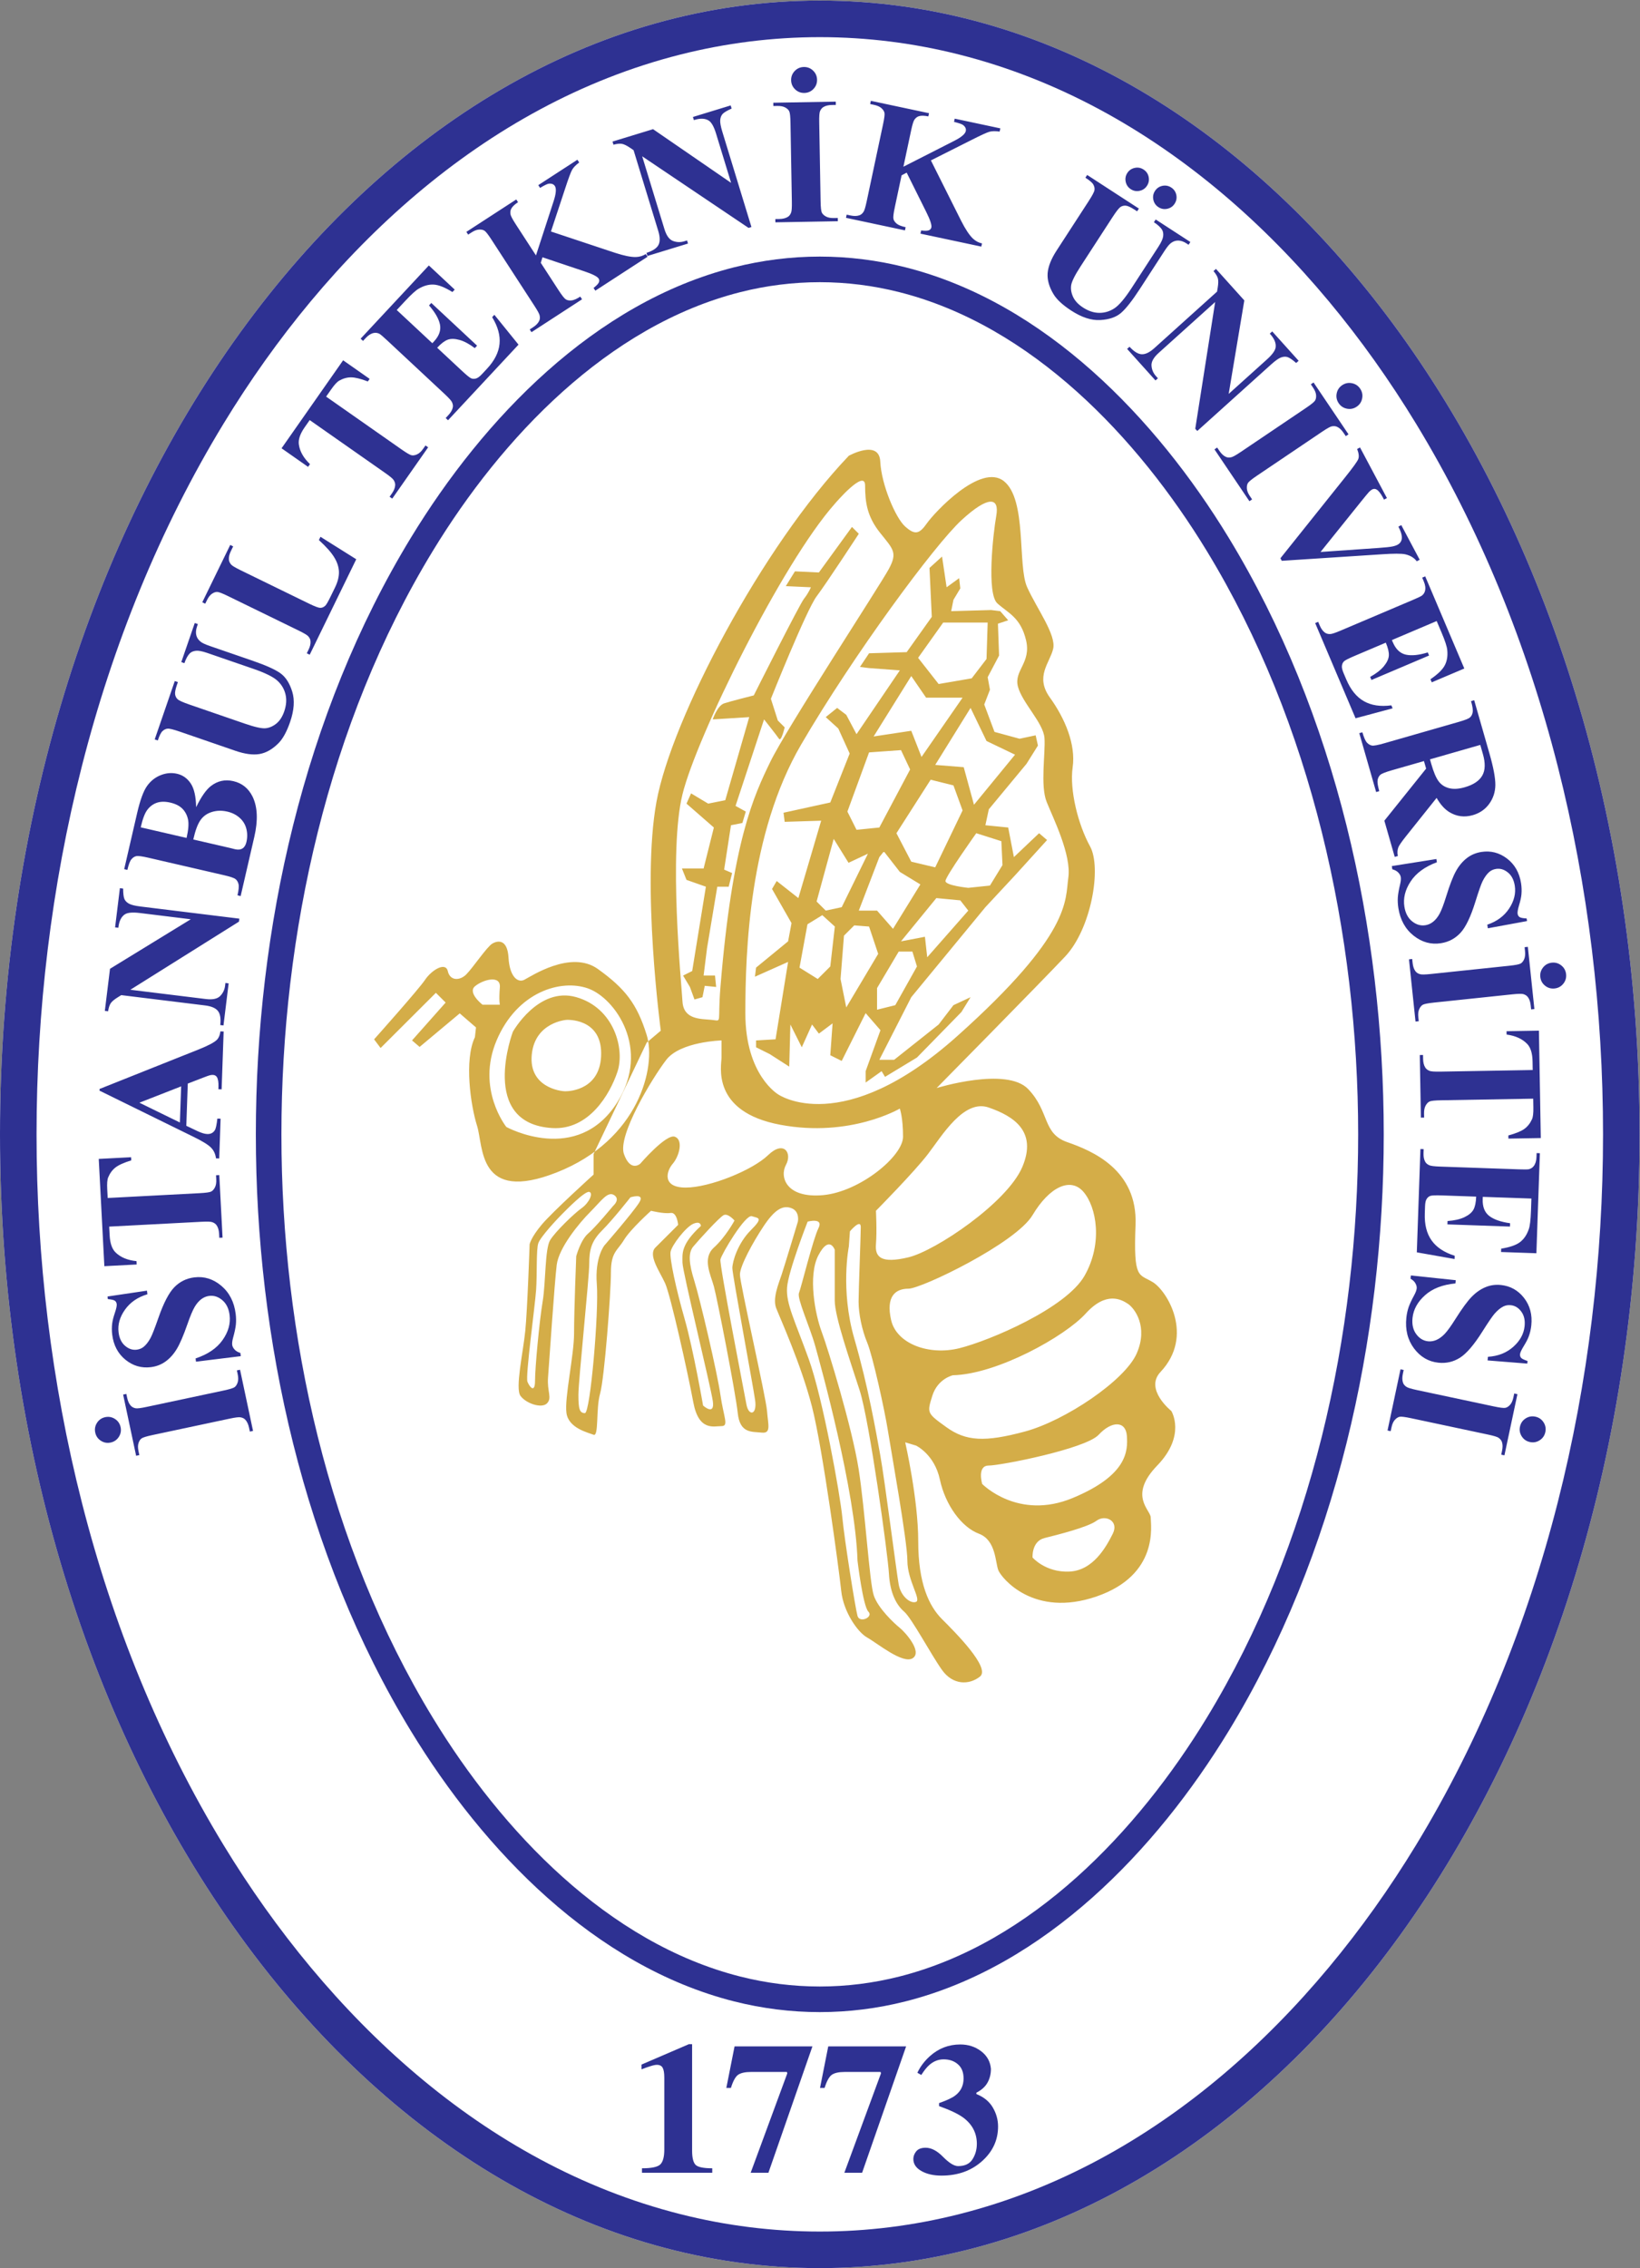 <?xml version="1.0" encoding="UTF-8" standalone="no"?>
<!-- Created with Inkscape (http://www.inkscape.org/) -->

<svg
   version="1.1"
   id="svg2"
   width="683.213"
   height="944.253"
   viewBox="0 0 683.213 944.253"
   sodipodi:docname="itu.eps"
   xmlns:inkscape="http://www.inkscape.org/namespaces/inkscape"
   xmlns:sodipodi="http://sodipodi.sourceforge.net/DTD/sodipodi-0.dtd"
   xmlns="http://www.w3.org/2000/svg"
   xmlns:svg="http://www.w3.org/2000/svg">
  <rect x="0" y="0" width="683.213" height="944.253" fill="#808080" stroke="none"/>
  <defs
     id="defs6" />
  <sodipodi:namedview
     id="namedview4"
     pagecolor="#ffffff"
     bordercolor="#000000"
     borderopacity="0.25"
     inkscape:showpageshadow="2"
     inkscape:pageopacity="0.0"
     inkscape:pagecheckerboard="0"
     inkscape:deskcolor="#d1d1d1" />
  <g
     id="g8"
     inkscape:groupmode="layer"
     inkscape:label="ink_ext_XXXXXX"
     transform="matrix(1.333,0,0,-1.333,0,944.253)">
    <g
       id="g10"
       transform="scale(0.1)">
      <path
         d="m 0,3540.93 c 0,1955.63 1147.06,3540.94 2562.04,3540.94 1414.98,0 2562.04,-1585.31 2562.04,-3540.94 C 5124.08,1585.3 3977.02,0 2562.04,0 1147.06,0 0,1585.3 0,3540.93"
         style="fill:#ffffff;fill-opacity:1;fill-rule:evenodd;stroke:none"
         id="path12" />
      <path
         d="m 114.219,3540.93 c 0,-767.07 183.324,-1561.35 584.808,-2220.19 C 1022.96,789.129 1508.83,324.672 2126.1,168.648 c 142.62,-36.066 288.81,-54.418 435.94,-54.418 147.14,0 293.33,18.352 435.97,54.418 617.27,156.051 1103.11,620.512 1427.05,1152.092 401.46,658.84 584.8,1453.12 584.8,2220.19 0,767.06 -183.34,1561.35 -584.8,2220.18 -323.94,531.61 -809.81,996.07 -1427.05,1152.1 -142.64,36.06 -288.83,54.43 -435.97,54.43 -147.13,0 -293.32,-18.37 -435.94,-54.41 C 1508.85,6757.19 1022.96,6292.73 699.027,5761.13 297.543,5102.28 114.219,4307.99 114.219,3540.93"
         style="fill:#2e3192;fill-opacity:1;fill-rule:evenodd;stroke:none"
         id="path14" />
      <path
         d="m 0,3540.93 c 0,1955.63 1147.06,3540.94 2562.04,3540.94 1414.98,0 2562.04,-1585.31 2562.04,-3540.94 C 5124.08,1585.3 3977.02,0 2562.04,0 1147.06,0 0,1585.3 0,3540.93"
         style="fill:#2e3192;fill-opacity:1;fill-rule:evenodd;stroke:none"
         id="path16" />
      <path
         d="m 114.219,3540.93 c 0,-767.07 183.324,-1561.35 584.808,-2220.19 C 1022.96,789.129 1508.83,324.672 2126.1,168.648 c 142.62,-36.066 288.81,-54.418 435.94,-54.418 147.14,0 293.33,18.352 435.97,54.418 617.27,156.051 1103.11,620.512 1427.05,1152.092 401.46,658.84 584.8,1453.12 584.8,2220.19 0,767.06 -183.34,1561.35 -584.8,2220.18 -323.94,531.61 -809.81,996.07 -1427.05,1152.1 -142.64,36.06 -288.83,54.43 -435.97,54.43 -147.13,0 -293.32,-18.37 -435.94,-54.41 C 1508.85,6757.19 1022.96,6292.73 699.027,5761.13 297.543,5102.28 114.219,4307.99 114.219,3540.93"
         style="fill:#ffffff;fill-opacity:1;fill-rule:evenodd;stroke:none"
         id="path18" />
      <path
         d="m 2006.31,311.781 c 29.74,0 48.8,4.008 57.19,11.981 8.38,8.179 12.56,23.59 12.59,46.218 v 225 c 0,14.45 -1.72,24.7 -5.16,30.801 -3.24,6.059 -9.35,9.141 -18.29,9.141 -4.77,0 -12.12,-1.641 -22.01,-4.883 -6.3,-1.891 -14.89,-4.93 -25.75,-9.098 v 14.829 l 147.83,63.589 H 2163 v -332.82 c 0,-21.289 3.44,-35.738 10.29,-43.359 6.89,-7.598 24.41,-11.399 52.63,-11.399 v -13.949 h -219.61 v 13.949"
         style="fill:#2e3192;fill-opacity:1;fill-rule:evenodd;stroke:none"
         id="path20" />
      <path
         d="m 2295.68,692.5 h 243.34 L 2401.49,297.832 H 2346 l 114.39,310.25 c -0.21,2.32 -0.68,3.797 -1.43,4.59 h -111.81 c -18.31,0 -31.73,-2.953 -40.33,-8.84 -8.37,-5.922 -15.91,-19.59 -22.58,-41.062 h -14.29 l 25.73,129.73"
         style="fill:#2e3192;fill-opacity:1;fill-rule:evenodd;stroke:none"
         id="path22" />
      <path
         d="m 2588.48,692.5 h 243.34 L 2694.27,297.832 h -55.47 l 114.39,310.25 c -0.2,2.32 -0.67,3.797 -1.43,4.59 h -111.8 c -18.31,0 -31.74,-2.953 -40.32,-8.84 -8.39,-5.922 -15.91,-19.59 -22.59,-41.062 h -14.31 l 25.74,129.73"
         style="fill:#2e3192;fill-opacity:1;fill-rule:evenodd;stroke:none"
         id="path24" />
      <path
         d="m 2947.64,347.141 c 18.86,-19 34.39,-28.5 46.62,-28.5 20.95,0 35.9,7.031 44.89,21.101 9.12,14.258 13.72,30.41 13.72,48.488 0,33.258 -14.01,60.43 -42.06,81.559 -16.01,11.781 -41.38,23.883 -76.06,36.211 v 9.41 c 23.64,8.211 40.52,16.07 50.63,23.68 17.32,13.109 26.02,30.871 26.02,53.34 0,19.359 -5.92,34.109 -17.73,44.199 -11.64,10.269 -26.49,15.402 -44.61,15.402 -16.78,0 -31.94,-6.101 -45.48,-18.261 -7.6,-6.848 -15.7,-17.02 -24.28,-30.52 l -12.31,6.852 c 9.16,19.398 22.2,36.679 39.17,51.898 27.08,24.34 58.7,36.48 94.94,36.512 24.95,0 46.7,-7.043 65.19,-21.102 18.51,-14.078 28.68,-32.418 30.59,-55.031 0,-16.18 -3.6,-30.649 -10.86,-43.379 -7.05,-12.539 -18.57,-22.91 -34.59,-31.09 v -4.269 c 23.42,-9.301 40.59,-23.391 51.46,-42.231 10.88,-18.578 16.31,-38.301 16.31,-58.988 0,-41.84 -16.22,-77.481 -48.6,-106.973 -33.76,-30.969 -76.46,-46.469 -128.1,-46.5 -25.18,0 -46.14,4.793 -62.94,14.301 -16.76,9.469 -25.15,22.039 -25.15,37.621 0,8.379 2.93,16.238 8.86,23.688 6.1,7.601 16,11.39 29.74,11.39 17.72,0 35.94,-9.617 54.63,-28.808"
         style="fill:#2e3192;fill-opacity:1;fill-rule:evenodd;stroke:none"
         id="path26" />
      <path
         d="m 740.266,2803.69 9.933,2.09 40.614,-191.04 -9.946,-2.09 -2.582,12.13 c -2.238,10.59 -6.004,18.71 -11.133,24.37 -3.476,4.18 -8.558,6.82 -15.242,7.99 -4.683,1.14 -16.191,-0.26 -34.574,-4.17 l -240.32,-51.07 c -18.692,-3.98 -30.141,-7.47 -34.414,-10.5 -4.25,-2.92 -7.489,-7.72 -9.672,-14.55 -2.239,-6.71 -2.25,-15.27 -0.075,-25.47 l 2.594,-12.16 -10.035,-2.14 -40.605,191.04 10.015,2.14 2.594,-12.14 c 2.238,-10.61 5.902,-18.75 11.043,-24.4 3.574,-4.14 8.574,-6.9 15.328,-8.28 4.703,-1.01 16.25,0.41 34.535,4.29 l 240.336,51.08 c 18.676,3.96 30.129,7.47 34.383,10.45 4.246,3.14 7.441,8.06 9.652,14.75 2.305,6.86 2.317,15.32 0.149,25.52 z M 297.645,2609.61 c -2.332,10.93 -0.465,21.15 5.613,30.53 6.078,9.36 14.652,15.22 25.594,17.56 10.933,2.29 21.148,0.43 30.507,-5.66 9.356,-6.07 15.215,-14.64 17.555,-25.57 2.316,-10.97 0.445,-21.13 -5.629,-30.52 -6.094,-9.36 -14.637,-15.21 -25.597,-17.55 -10.93,-2.34 -21.137,-0.47 -30.508,5.63 -9.375,6.09 -15.219,14.63 -17.535,25.58 z m 38.433,424.91 123.199,18.24 1.387,-11.28 c -30.351,-9.03 -53.668,-25.04 -70.062,-48.1 -16.321,-23.03 -23.004,-46.5 -20.032,-70.58 2.258,-18.57 9.024,-32.71 20.328,-42.3 11.243,-9.7 23.383,-13.71 36.36,-12.13 8.117,1.03 15.242,3.89 21.133,8.49 7.941,6.27 15.386,15.8 22.257,28.52 5.012,9.32 13.219,30.4 24.719,63.28 16.055,46 32.613,77.68 49.711,95.11 17.106,17.36 37.836,27.49 62.277,30.47 30.989,3.82 59.165,-5.04 84.426,-26.37 25.274,-21.44 40.246,-50.76 44.805,-87.9 1.434,-11.66 1.578,-22.92 0.516,-33.56 -1.161,-10.66 -4.032,-24.28 -8.633,-40.74 -2.567,-9.22 -3.453,-16.63 -2.77,-22.25 0.586,-4.76 2.989,-9.57 7.27,-14.34 4.277,-4.88 10.414,-8.48 18.269,-10.82 l 1.242,-10.08 -139.98,-17.21 -1.234,10.09 c 38.386,12.86 66.464,31.94 84.347,57.43 17.926,25.41 25.25,51.34 22,77.75 -2.496,20.42 -10.097,35.98 -22.679,46.73 -12.598,10.78 -26.317,15.25 -41.063,13.43 -8.773,-1.07 -16.98,-4.42 -24.625,-10.11 -7.547,-5.68 -14.512,-13.65 -20.723,-24.05 -6.21,-10.44 -13.773,-28.31 -22.664,-53.84 -12.48,-35.75 -23.574,-61.72 -33.437,-77.9 -9.844,-16.26 -21.516,-29.18 -34.91,-38.88 -13.414,-9.69 -28.774,-15.66 -46.133,-17.79 -29.492,-3.61 -56.031,4.22 -79.488,23.32 -23.411,19.18 -37.125,45.25 -41.172,78.22 -1.481,12.05 -1.496,23.88 0,35.52 1.207,8.85 3.929,19.78 8.379,32.76 4.382,13.04 6.297,22.07 5.699,26.93 -0.582,4.75 -2.524,8.3 -5.742,10.64 -3.254,2.44 -10.555,4.14 -21.95,5.1 z m -27.484,429.69 101.023,5.29 0.528,-9.86 c -23.075,-7.12 -39.442,-14.5 -49.211,-22.15 -9.848,-7.67 -17.422,-17.96 -22.77,-30.77 -3.031,-7.12 -3.976,-19.4 -3.074,-36.77 l 1.457,-27.79 287.699,15.07 c 19.067,0.99 30.934,2.65 35.617,4.98 4.68,2.42 8.598,6.77 11.832,13.07 3.356,6.38 4.696,14.83 4.125,25.44 l -0.652,12.36 10.141,0.56 10.25,-195.31 -10.164,-0.53 -0.637,12.39 c -0.555,10.81 -3.004,19.4 -7.176,25.79 -2.797,4.66 -7.402,8.2 -13.848,10.58 -4.425,1.84 -16.031,2.28 -34.804,1.29 l -287.703,-15.07 1.429,-27.06 c 1.309,-25.07 7.52,-43.12 18.832,-53.9 15.664,-15.18 37.418,-24.11 65.145,-26.9 l 0.551,-10.44 -101.039,-5.28 z m 278.258,235.27 -4.61,-131.85 35.824,-16.97 c 11.938,-5.58 21.813,-8.46 29.711,-8.74 10.524,-0.36 18.375,3.6 23.551,11.88 3.18,4.79 5.758,16.94 7.949,36.32 l 10.141,-0.34 -4.324,-124.13 -10.16,0.35 c -1.59,13.4 -6.75,24.7 -15.555,33.57 -8.715,8.94 -27.156,20.33 -55.203,33.92 l -293.18,143.92 0.176,5.26 310.836,123.87 c 29.492,11.85 48.086,21.75 55.898,29.75 5.961,6.1 9.551,14.82 10.871,26.16 l 10.164,-0.35 -6.312,-180.62 -10.149,0.36 0.258,7.42 c 0.5,14.47 -1.199,24.79 -5.039,30.75 -2.765,4.14 -6.933,6.36 -12.472,6.55 -3.286,0.11 -6.692,-0.32 -10.207,-1.34 -1.704,-0.32 -8.665,-2.8 -20.957,-7.53 z m -20.715,-8.7 -130.485,-51.02 126.532,-61.82 z M 343.789,4058 l 252.418,154.68 -159.422,19.57 c -22.195,2.73 -37.601,1.4 -46.226,-3.98 -11.621,-7.49 -18.547,-21.51 -20.719,-42.16 l -10.172,1.24 15.039,122.43 10.16,-1.26 c 0.043,-15.9 1.383,-26.67 3.887,-32.49 2.512,-5.79 7.223,-10.65 14.039,-14.5 6.824,-3.87 19.055,-6.88 36.5,-9.04 l 308.711,-37.9 -1.149,-9.32 -339.492,-212.77 235.739,-28.93 c 21.277,-2.63 36.234,0.46 44.902,9.34 8.758,8.78 13.867,19.54 15.394,32.02 l 1.082,8.79 10.086,-1.25 -16.152,-131.47 -10.074,1.21 c 2.34,20.48 -0.133,35.18 -7.344,44.18 -7.242,9.07 -20.66,14.77 -40.351,17.18 L 378.98,3975.73 368.105,3969 c -10.761,-6.63 -18.046,-12.76 -21.972,-18.42 -3.797,-5.62 -6.555,-14.06 -8.32,-25.3 l -10.172,1.22 z m 269.137,504.66 c 15.961,32.68 31.351,54.68 46.027,65.98 20.945,16.28 44.328,21.42 70.246,15.43 27.387,-6.31 47.489,-22.55 60.27,-48.66 15.48,-32.02 17.215,-73.83 5.32,-125.32 l -42.703,-184.97 -9.891,2.3 c 3.899,16.86 4.957,28.57 3.153,35.36 -1.743,6.68 -4.805,11.82 -9.301,15.34 -4.461,3.66 -16.473,7.7 -36.149,12.24 l -236.171,54.51 c -19.707,4.56 -32.364,6.22 -38.047,4.92 -5.684,-1.2 -10.715,-4.57 -15.129,-9.92 -4.52,-5.32 -8.613,-16.34 -12.465,-33.01 l -9.981,2.29 40.27,174.43 c 9.637,41.7 20.219,70.42 31.637,86.02 11.437,15.7 25.679,26.78 42.738,33.38 17.074,6.67 33.969,7.97 50.563,4.12 17.585,-4.04 31.683,-13.94 42.5,-29.87 10.73,-15.81 16.472,-40.65 17.113,-74.57 z m -29.867,-95.98 c 5.863,25.38 7.339,44.71 4.441,58.14 -2.973,13.4 -8.895,24.53 -17.75,33.42 -8.875,8.8 -21.398,15.09 -37.531,18.8 -16.031,3.71 -29.969,3.55 -41.789,-0.39 -11.723,-3.95 -21.586,-11.23 -29.723,-21.8 -8.141,-10.58 -15.07,-28.95 -20.934,-55.09 z m 20.984,-4.84 116.719,-26.95 13.41,-3.4 c 9.621,-2.2 17.488,-1.51 23.582,2.3 6,3.81 10.141,10.48 12.387,20.18 3.297,14.3 3.222,28.22 -0.395,41.78 -3.519,13.55 -10.652,24.93 -21.25,34.16 -10.523,9.26 -23.23,15.59 -38.09,19.01 -17.031,3.93 -33.234,3.54 -48.515,-1.24 -15.297,-4.78 -27.211,-13.4 -35.832,-26 -8.571,-12.48 -15.907,-32.51 -22.016,-59.84 z m -120.57,312.59 62.738,182.25 9.707,-3.35 -3.129,-9.06 c -4.719,-13.69 -6.535,-23.61 -5.469,-29.73 1.075,-6.14 3.813,-11.17 8.047,-15.01 4.34,-3.89 16.571,-9.38 36.66,-16.3 l 172.911,-59.55 c 31.648,-10.9 53.363,-15.7 65.332,-14.43 11.882,1.28 23.015,6.2 33.625,14.76 10.523,8.63 18.644,21.24 24.402,37.96 6.59,19.1 7.914,36.84 3.926,53.24 -3.969,16.47 -12.336,30.6 -25.16,42.47 -12.833,11.86 -37.977,24.31 -75.477,37.23 l -144.027,49.59 c -15.813,5.44 -27.696,7.64 -35.579,6.68 -7.91,-0.97 -14.035,-3.52 -18.343,-7.6 -6.668,-6.48 -12.442,-16.82 -17.371,-31.11 l -9.696,3.33 42.075,122.12 9.671,-3.31 -2.503,-7.29 c -3.403,-9.85 -4.286,-18.81 -2.555,-26.76 1.742,-7.95 6.039,-14.8 13.035,-20.49 4.824,-4.18 14.383,-8.76 28.801,-13.71 l 134.14,-46.19 c 41.52,-14.3 70.524,-27.36 87.067,-39.13 16.496,-11.85 28.801,-30.99 36.98,-57.49 8.188,-26.48 5.949,-58.11 -6.664,-94.76 -10.508,-30.48 -22.734,-52.72 -36.672,-66.62 -18.925,-18.84 -38.675,-30.03 -59.265,-33.5 -20.641,-3.31 -45.551,-0.03 -74.961,10.13 l -172.922,59.54 c -20.277,6.97 -33.262,10.26 -39.035,9.64 -5.758,-0.51 -11.004,-3.06 -15.871,-7.65 -4.926,-4.48 -9.77,-14.24 -14.739,-29.23 z m 518.117,632.72 111.74,-70.1 -145.416,-298.15 -9.125,4.46 5.434,11.15 c 4.738,9.72 6.797,18.46 6.226,26.06 -0.191,5.42 -2.551,10.65 -7.058,15.79 -3.036,3.67 -12.969,9.65 -29.852,17.91 l -220.84,107.69 c -17.14,8.37 -28.336,12.68 -33.511,13.01 -5.2,0.23 -10.715,-1.59 -16.629,-5.59 -5.887,-3.93 -11.176,-10.66 -15.746,-20.05 l -5.434,-11.15 -9.215,4.5 87.34,179.07 9.195,-4.51 -7.129,-14.62 c -4.777,-9.79 -6.875,-18.39 -6.336,-26.07 0.309,-5.4 2.555,-10.66 6.961,-15.97 3.11,-3.71 13.055,-9.72 29.875,-17.91 l 213.887,-104.34 c 17.152,-8.36 28.645,-12.71 34.223,-13.01 5.71,-0.28 11.12,1.78 16.25,6.5 3.56,3.41 9.09,13.04 16.79,28.85 l 13.65,27.97 c 8.7,17.83 12.83,34.22 12.39,49.19 -0.48,14.88 -5.35,30.02 -14.75,45.27 -9.29,15.31 -25.22,33.23 -47.889,53.91 z m 70.74,551.27 82.87,-58.03 -5.65,-8.08 c -22.57,8.56 -40,12.87 -52.44,12.84 -12.47,0.01 -24.77,-3.43 -36.86,-10.24 -6.76,-3.74 -15.08,-12.84 -25.07,-27.1 l -15.98,-22.8 236.01,-165.24 c 15.63,-10.94 26.01,-16.94 31.12,-17.99 5.17,-0.99 10.94,0.03 17.35,2.98 6.59,2.98 12.84,8.81 18.94,17.53 l 7.12,10.15 8.3,-5.8 -112.16,-160.21 -8.32,5.83 7.11,10.14 c 6.21,8.86 9.61,17.16 10.23,24.76 0.67,5.39 -0.78,11.02 -4.4,16.84 -2.35,4.2 -11.22,11.66 -26.63,22.45 l -235.983,165.24 -15.543,-22.18 c -14.391,-20.56 -20.59,-38.59 -18.352,-54.07 3.004,-21.61 14.653,-42.04 34.778,-61.3 l -5.993,-8.55 -82.859,58.03 z m 167.59,157.01 111.2,-103.69 5.07,5.42 c 16.15,17.33 22.39,34.91 18.83,52.9 -3.63,17.9 -15.1,37.85 -34.22,59.81 l 7.12,7.61 143.03,-133.36 -7.12,-7.65 c -17.15,12.91 -33.01,21.41 -47.79,25.56 -14.85,4.05 -27.09,4.29 -36.96,0.63 -9.7,-3.67 -20.74,-12.04 -32.83,-25.03 l 76.95,-71.75 c 15.04,-14.05 24.77,-21.96 29.34,-23.8 4.54,-1.9 9.54,-2.07 14.94,-0.54 5.41,1.39 11.71,6.07 18.98,13.91 l 15.22,16.29 c 23.79,25.51 36.93,51.46 39.44,77.89 2.62,26.35 -5.14,54.16 -23.04,83.48 l 6.91,7.41 75.45,-93.22 -220.22,-236.12 -7.41,6.92 8.45,9.06 c 7.38,7.92 11.89,15.66 13.57,23.11 1.41,5.23 0.68,10.92 -2.2,17.08 -1.76,4.46 -9.5,13.09 -23.25,25.92 l -179.7,167.56 c -12.37,11.54 -20.24,18.25 -23.71,20.21 -5.89,3.06 -11.91,3.89 -17.8,2.69 -8.57,-1.63 -16.92,-6.83 -25.2,-15.71 l -8.45,-9.08 -7.49,7 213.21,228.65 80.79,-75.36 -7.11,-7.63 c -23.39,14.49 -42.64,22.24 -57.84,23.18 -15.12,1.01 -30.74,-3.07 -46.79,-12.28 -9.47,-5.16 -23.79,-18.18 -43.09,-38.89 z m 481.91,245.23 199.7,-66.38 c 28.23,-9.26 50.17,-13.73 65.89,-13.38 11.36,0.43 21.61,3.48 30.69,9.37 l 5.52,-8.51 -163.08,-105.91 -5.53,8.53 c 9.73,7.65 15.26,13.61 16.8,17.84 1.59,4.28 1.23,8.09 -0.98,11.47 -4.19,6.47 -19.23,14.1 -45,22.71 l -130.5,43.71 -5.31,-17.24 55.52,-85.47 c 10.6,-16.31 18.15,-25.88 22.65,-28.66 4.43,-2.86 10.17,-3.94 17.22,-3.4 7.19,0.5 16.46,4.52 28.04,12.04 l 5.53,-8.51 -157.99,-102.62 -5.55,8.52 10.41,6.76 c 9.06,5.89 15.32,12.3 18.73,19.11 2.65,4.75 3.33,10.45 2.02,17.11 -0.64,4.77 -6.14,14.97 -16.37,30.74 l -133.8,206.06 c -10.4,16 -17.7,25.49 -22.06,28.4 -4.25,2.94 -9.98,4.16 -17.05,3.82 -7.16,-0.38 -15.05,-3.37 -23.82,-9.07 l -10.4,-6.74 -5.59,8.58 155.89,101.23 5.58,-8.58 c -10.56,-6.87 -17.71,-13.65 -21.23,-20.31 -2.59,-4.81 -3.38,-10.48 -2.4,-17.03 0.62,-5.06 6.08,-15.55 16.37,-31.41 l 63.29,-97.47 55.19,169.48 c 7.67,23.6 8.98,39.35 3.93,47.17 -3.88,5.92 -10.15,8.34 -18.95,7.42 -4.54,-0.47 -13.64,-4.93 -27.35,-13.15 l -5.58,8.59 122.23,79.37 5.57,-8.58 c -10.44,-7.91 -17.73,-15.33 -21.93,-22.54 -4.23,-7.25 -11.63,-27.3 -22.32,-60.02 z m 319.09,319.58 243.96,-167.68 -46.95,153.57 c -6.53,21.41 -14.03,34.94 -22.45,40.63 -11.56,7.58 -27.16,8.19 -46.94,1.76 l -2.99,9.81 117.96,36.06 2.98,-9.8 c -14.49,-6.49 -23.8,-12.11 -28.1,-16.76 -4.27,-4.65 -6.78,-10.93 -7.54,-18.73 -0.76,-7.8 1.44,-20.19 6.59,-36.99 l 90.94,-297.44 -8.97,-2.76 -332.47,223.6 69.46,-227.12 c 6.24,-20.51 15.15,-32.92 26.8,-37.23 11.58,-4.42 23.47,-4.73 35.52,-1.05 l 8.46,2.6 2.96,-9.71 -126.7,-38.73 -2.97,9.7 c 19.64,6.2 32.08,14.43 37.39,24.7 5.3,10.29 5.08,24.85 -0.72,43.83 l -77.09,252.13 -10.54,7.19 c -10.46,7.13 -19,11.3 -25.79,12.59 -6.65,1.19 -15.51,0.25 -26.5,-2.71 l -2.99,9.82 z m 577.38,-277.38 0.15,-10.13 -195.24,-3.43 -0.18,10.16 12.41,0.22 c 10.81,0.19 19.51,2.32 26.02,6.28 4.76,2.63 8.33,7.11 10.78,13.45 1.98,4.36 2.8,15.94 2.47,34.74 l -4.29,245.65 c -0.32,19.06 -1.54,31 -3.71,35.77 -2.06,4.74 -6.16,8.82 -12.45,12.29 -6.16,3.45 -14.55,5.1 -24.99,4.91 l -12.4,-0.22 -0.18,10.25 195.26,3.43 0.17,-10.25 -12.42,-0.22 c -10.81,-0.21 -19.52,-2.23 -26.03,-6.21 -4.74,-2.71 -8.43,-7.1 -11.04,-13.44 -1.91,-4.46 -2.75,-16.03 -2.41,-34.75 l 4.29,-245.65 c 0.32,-19.08 1.58,-30.99 3.74,-35.75 2.21,-4.75 6.45,-8.82 12.63,-12.3 6.23,-3.54 14.54,-5.18 24.97,-5.01 z m -106.05,471.55 c 11.18,0.19 20.84,-3.59 28.88,-11.34 8.05,-7.77 12.16,-17.29 12.34,-28.47 0.2,-11.19 -3.59,-20.85 -11.35,-28.88 -7.76,-8.04 -17.26,-12.15 -28.45,-12.35 -11.18,-0.19 -20.84,3.58 -28.88,11.35 -8.04,7.76 -12.16,17.28 -12.36,28.46 -0.19,11.19 3.61,20.85 11.35,28.87 7.76,8.04 17.27,12.15 28.47,12.36 z m 396.99,-291.73 94.28,-188.16 c 13.41,-26.5 25.78,-45.19 37.11,-56.04 8.33,-7.74 17.75,-12.8 28.33,-15.06 l -2.11,-9.93 -190.2,40.43 2.12,9.92 c 12.27,-1.46 20.42,-1.15 24.49,0.75 4.14,1.91 6.59,4.86 7.44,8.81 1.59,7.54 -3.65,23.55 -15.8,47.87 l -61.37,123.2 -15.91,-8.44 -21.19,-99.71 c -4.06,-19.03 -5.49,-31.13 -4.26,-36.28 1.11,-5.16 4.4,-9.98 9.76,-14.58 5.45,-4.71 14.84,-8.45 28.36,-11.32 l -2.1,-9.94 -184.29,39.18 2.1,9.94 12.13,-2.58 c 10.58,-2.24 19.56,-2.14 26.78,0.27 5.23,1.5 9.71,5.04 13.51,10.67 2.94,3.81 6.26,14.92 10.17,33.32 l 51.08,240.31 c 3.96,18.66 5.54,30.55 4.51,35.67 -0.96,5.1 -4.13,10.01 -9.37,14.78 -5.33,4.78 -13.04,8.26 -23.25,10.42 l -12.13,2.58 2.09,10.02 181.86,-38.65 -2.16,-10.02 c -12.29,2.62 -22.16,2.87 -29.34,0.67 -5.25,-1.58 -9.84,-5.03 -13.75,-10.35 -3.13,-4.04 -6.7,-15.31 -10.63,-33.79 l -24.17,-113.68 158.88,80.83 c 22.1,11.25 34.17,21.47 36.1,30.58 1.45,6.91 -1.26,13.05 -8.17,18.64 -3.49,2.87 -13.1,6.17 -28.6,10.04 l 2.13,10.03 142.55,-30.31 -2.12,-10.02 c -13.01,1.78 -23.39,1.7 -31.46,-0.44 -8.13,-2.13 -27.52,-11.06 -58.22,-26.65 z m 488.42,-45.46 161.65,-104.97 -5.57,-8.59 -8.06,5.22 c -12.14,7.88 -21.3,12.04 -27.55,12.48 -6.21,0.44 -11.71,-0.98 -16.49,-4.19 -4.8,-3.26 -13.1,-13.77 -24.69,-31.62 l -99.59,-153.36 c -18.24,-28.06 -28.13,-47.98 -29.81,-59.9 -1.64,-11.83 0.47,-23.83 6.18,-36.19 5.83,-12.31 16.09,-23.23 30.93,-32.87 16.96,-11.02 33.84,-16.57 50.69,-16.67 16.96,-0.13 32.68,4.57 47.33,14.14 14.59,9.55 32.76,30.96 54.35,64.23 l 82.97,127.73 c 9.13,14.04 14.12,25.02 15.1,32.93 0.96,7.89 -0.03,14.45 -2.94,19.62 -4.63,8.05 -13.3,16.15 -25.97,24.4 l 5.57,8.59 108.35,-70.36 -5.6,-8.61 -6.47,4.21 c -8.74,5.68 -17.19,8.69 -25.36,8.94 -8.14,0.25 -15.82,-2.27 -23.03,-7.68 -5.19,-3.69 -11.95,-11.87 -20.26,-24.62 l -77.26,-119.02 c -23.9,-36.79 -43.61,-61.8 -59.02,-74.99 -15.48,-13.14 -37.06,-20.45 -64.72,-21.97 -27.7,-1.53 -57.84,8.29 -90.34,29.39 -27.02,17.55 -45.66,34.81 -55.77,51.69 -13.71,22.92 -19.8,44.8 -18.17,65.61 1.79,20.83 11,44.21 27.96,70.3 l 99.58,153.37 c 11.69,18 18.02,29.79 18.81,35.55 0.91,5.7 -0.29,11.41 -3.57,17.24 -3.17,5.86 -11.45,12.92 -24.8,21.37 z m 262.6,-39.14 c 8.6,-5.58 13.9,-13.29 16,-23.17 1.99,-9.9 0.23,-18.98 -5.3,-27.49 -5.48,-8.46 -13.19,-13.76 -23.06,-15.86 -9.91,-2.1 -19.09,-0.38 -27.55,5.1 -8.5,5.52 -13.72,13.18 -15.92,23.12 -2.1,9.88 -0.38,19.09 5.1,27.52 5.55,8.52 13.18,13.75 23.13,15.94 9.94,2.05 19.08,0.37 27.6,-5.16 z m -86.44,56.12 c 8.6,-5.57 14,-13.34 16.01,-23.18 1.98,-9.91 0.32,-19.02 -5.23,-27.54 -5.48,-8.43 -13.16,-13.73 -23.13,-15.8 -9.9,-2.1 -19.01,-0.43 -27.51,5.1 -8.47,5.48 -13.77,13.2 -15.88,23.08 -2.09,9.89 -0.46,19.13 5.02,27.57 5.53,8.53 13.27,13.68 23.2,15.87 9.89,2.11 19.1,0.38 27.52,-5.1 z m 314.93,-408.79 -48.85,-291.97 119.35,107.46 c 16.65,14.97 25.74,27.47 27.34,37.52 1.95,13.68 -4.09,28.1 -18.25,43.28 l 7.65,6.87 82.52,-91.67 -7.64,-6.86 c -12.01,10.42 -21.02,16.48 -27.05,18.39 -6.04,1.92 -12.78,1.54 -20.14,-1.06 -7.41,-2.62 -17.7,-9.86 -30.79,-21.63 l -231.15,-208.12 -6.29,6.98 62.17,395.8 -176.51,-158.92 c -15.91,-14.34 -23.41,-27.66 -22.39,-40.03 0.88,-12.36 5.63,-23.26 14.04,-32.62 l 5.92,-6.57 -7.54,-6.81 -88.62,98.46 7.55,6.8 c 13.9,-15.18 26.61,-22.98 38.15,-23.44 11.57,-0.47 24.7,5.88 39.45,19.18 l 195.89,176.4 2.08,12.6 c 2.05,12.48 2.22,21.99 0.5,28.67 -1.73,6.55 -6.3,14.2 -13.65,22.89 l 7.62,6.85 z m 24.35,-621.42 -8.43,-5.66 -109.2,161.89 8.42,5.67 6.94,-10.27 c 6.04,-8.97 12.57,-15.12 19.45,-18.43 4.78,-2.55 10.49,-3.14 17.14,-1.71 4.76,0.72 14.89,6.33 30.49,16.84 l 203.69,137.38 c 15.83,10.68 25.15,18.2 27.99,22.61 2.81,4.31 4.01,9.98 3.49,17.11 -0.44,7.08 -3.64,15.01 -9.47,23.67 l -6.94,10.28 8.49,5.74 109.22,-161.9 -8.5,-5.74 -6.94,10.29 c -6.04,8.98 -12.51,15.16 -19.4,18.47 -4.86,2.49 -10.55,3.19 -17.28,1.93 -4.78,-0.82 -14.96,-6.45 -30.46,-16.92 l -203.69,-137.36 c -15.8,-10.69 -25.12,-18.21 -27.95,-22.61 -2.77,-4.47 -3.88,-10.22 -3.41,-17.28 0.44,-7.21 3.54,-15.05 9.41,-23.71 z m 337.7,345.75 c 6.26,-9.29 8.36,-19.43 6.2,-30.41 -2.09,-10.95 -7.83,-19.6 -17.13,-25.85 -9.27,-6.26 -19.45,-8.35 -30.41,-6.21 -10.93,2.12 -19.6,7.88 -25.83,17.14 -6.27,9.3 -8.37,19.44 -6.24,30.4 2.15,10.97 7.89,19.61 17.18,25.88 9.26,6.23 19.4,8.33 30.36,6.18 10.97,-2.12 19.63,-7.86 25.87,-17.13 z m 186.01,-534.25 -9.06,-4.8 c -8.24,10.94 -20.35,18.24 -36.22,21.84 -11.75,2.49 -36.14,2.49 -73.33,-0.03 l -312.4,-20.32 -4.23,7.96 202,252.56 c 24.38,30.43 38.13,49.46 41.17,56.94 3.11,7.61 1.94,18.18 -3.42,31.72 l 9.04,4.81 84.05,-158.08 -9.05,-4.81 -2.85,5.33 c -7.58,14.28 -14.49,23.05 -20.84,26.4 -4.38,2.45 -8.93,2.36 -13.67,-0.14 -2.9,-1.55 -6.04,-4.07 -9.36,-7.43 -3.21,-3.4 -11.57,-13.51 -24.99,-30.11 l -126.72,-157.58 180.77,12.52 c 21.81,1.6 36.24,3.09 43.15,4.52 6.95,1.35 12.54,3.26 16.77,5.5 4.8,2.57 8.47,6.11 10.78,10.76 2.38,4.57 3.17,9.89 2.41,15.9 -0.86,8.45 -4.46,18.45 -10.56,29.9 l 9.06,4.81 z m 53.12,-191.46 -139.96,-59.39 2.91,-6.84 c 9.25,-21.81 22.8,-34.66 40.65,-38.72 17.84,-3.96 40.73,-1.61 68.56,6.94 l 4.08,-9.63 -180.02,-76.4 -4.07,9.59 c 18.75,10.42 32.97,21.46 42.75,33.28 9.78,11.92 14.97,23 15.62,33.5 0.6,10.37 -2.55,23.84 -9.52,40.17 l -96.83,-41.09 c -18.95,-8.05 -30.15,-13.71 -33.67,-17.14 -3.59,-3.36 -5.77,-7.87 -6.56,-13.42 -0.94,-5.51 0.79,-13.17 4.95,-23.02 l 8.71,-20.5 c 13.65,-32.11 31.99,-54.66 55.11,-67.72 23.01,-13.11 51.56,-17.34 85.64,-12.89 l 3.98,-9.34 -115.86,-31.01 -126.17,297.22 9.35,3.98 4.87,-11.43 c 4.22,-9.97 9.44,-17.24 15.56,-21.79 4.24,-3.44 9.72,-5.09 16.5,-4.96 4.83,-0.22 15.84,3.36 33.15,10.72 l 226.16,95.98 c 15.57,6.62 24.9,11.09 28.08,13.47 5.21,4.12 8.43,9.29 9.73,15.15 1.99,8.5 0.62,18.25 -4.11,29.41 l -4.83,11.43 9.41,4 122.16,-287.77 -101.69,-43.18 -4.09,9.62 c 22.74,15.48 37.67,29.87 44.7,43.39 7.08,13.4 9.71,29.35 7.81,47.73 -0.88,10.77 -6.95,29.12 -17.99,55.2 z m -39.76,-437.29 -100.7,-28.88 c -19.41,-5.57 -31.3,-10.24 -35.59,-14.02 -4.34,-3.88 -7.22,-9.22 -8.51,-16.03 -1.23,-6.93 0.44,-18.56 5.16,-35.01 l -9.76,-2.81 -52.71,183.85 9.72,2.78 c 4.8,-16.62 9.55,-27.39 14.42,-32.44 4.77,-4.98 9.94,-8.02 15.59,-9.03 5.66,-0.9 18.11,1.38 37.54,6.94 l 233,66.82 c 19.43,5.57 31.3,10.26 35.67,14.04 4.39,3.91 7.14,9.2 8.4,16.11 1.38,6.84 -0.38,18.47 -5.1,34.93 l 9.85,2.82 47.82,-166.86 c 12.46,-43.45 18.5,-76.06 18.33,-97.92 -0.23,-21.81 -6.62,-41.43 -19.15,-58.81 -12.48,-17.27 -29.59,-29.12 -51.28,-35.35 -26.49,-7.58 -51.13,-4.3 -73.93,9.82 -14.43,9.06 -27.55,23.69 -39.24,44.02 l -96.82,-121.2 c -12.48,-15.79 -19.93,-26.64 -22.48,-32.44 -3.4,-8.91 -4.01,-18.09 -1.8,-27.81 l -9.77,-2.79 -32.41,113.05 130.51,162.63 z m 176.05,50.48 -157.25,-45.11 4.32,-15.07 c 7.02,-24.5 14.45,-42.23 22.47,-53.13 8.01,-10.92 18.89,-18.15 32.65,-21.75 13.74,-3.58 30.04,-2.73 48.91,2.69 27.41,7.85 45.69,20.04 55.14,36.63 9.44,16.51 10.06,38.97 1.86,67.46 z m 146.14,-550.18 -122.48,-22.54 -1.79,11.24 c 30.02,10.09 52.75,26.92 68.35,50.5 15.48,23.61 21.37,47.29 17.57,71.25 -2.93,18.47 -10.16,32.37 -21.82,41.55 -11.58,9.34 -23.84,12.9 -36.73,10.86 -8.12,-1.27 -15.13,-4.4 -20.84,-9.2 -7.71,-6.55 -14.84,-16.33 -21.26,-29.27 -4.67,-9.5 -12.15,-30.86 -22.51,-64.1 -14.42,-46.55 -29.87,-78.79 -46.34,-96.81 -16.47,-17.95 -36.85,-28.79 -61.16,-32.63 -30.85,-4.9 -59.31,2.96 -85.3,23.42 -26.02,20.53 -41.99,49.32 -47.85,86.28 -1.83,11.6 -2.39,22.86 -1.68,33.53 0.78,10.68 3.17,24.39 7.19,41.02 2.25,9.29 2.89,16.73 2.01,22.31 -0.79,4.74 -3.32,9.48 -7.78,14.09 -4.46,4.74 -10.7,8.12 -18.62,10.18 l -1.61,10.03 139.28,22.07 1.62,-10.02 c -37.95,-14.21 -65.35,-34.25 -82.3,-60.36 -17.02,-26.01 -23.44,-52.16 -19.31,-78.45 3.24,-20.34 11.38,-35.6 24.33,-45.92 12.96,-10.34 26.82,-14.32 41.47,-11.99 8.75,1.35 16.82,5.04 24.29,10.97 7.35,5.92 14.02,14.11 19.87,24.74 5.83,10.64 12.75,28.79 20.77,54.63 11.23,36.14 21.42,62.49 30.69,79 9.27,16.6 20.49,29.91 33.55,40.06 13.04,10.16 28.2,16.66 45.48,19.41 29.34,4.63 56.16,-2.27 80.27,-20.54 24.03,-18.35 38.65,-43.96 43.86,-76.73 1.91,-11.99 2.32,-23.81 1.23,-35.49 -0.87,-8.91 -3.24,-19.94 -7.23,-33.04 -3.93,-13.19 -5.51,-22.29 -4.75,-27.11 0.76,-4.75 2.82,-8.21 6.13,-10.46 3.31,-2.33 10.66,-3.73 22.09,-4.3 z m -338.45,-312.73 -10.12,-1.07 -20.42,194.24 10.11,1.05 1.3,-12.33 c 1.13,-10.76 4,-19.25 8.51,-25.4 3.03,-4.5 7.8,-7.68 14.34,-9.55 4.55,-1.62 16.12,-1.41 34.84,0.56 l 244.32,25.67 c 18.98,2 30.76,4.27 35.31,6.82 4.57,2.47 8.28,6.93 11.16,13.47 2.92,6.46 3.83,14.97 2.75,25.35 l -1.32,12.33 10.2,1.08 20.4,-194.24 -10.19,-1.05 -1.29,12.33 c -1.12,10.76 -3.94,19.27 -8.45,25.4 -3.11,4.49 -7.82,7.78 -14.33,9.84 -4.62,1.5 -16.24,1.32 -34.85,-0.64 l -244.32,-25.68 c -19.01,-2 -30.76,-4.27 -35.3,-6.83 -4.55,-2.64 -8.23,-7.2 -11.14,-13.66 -3.01,-6.55 -3.95,-14.95 -2.83,-25.34 z m 460.48,146.73 c 1.18,-11.12 -1.75,-21.08 -8.78,-29.74 -7.02,-8.7 -16.15,-13.62 -27.29,-14.79 -11.13,-1.17 -21.06,1.75 -29.77,8.78 -8.68,7.03 -13.6,16.15 -14.77,27.27 -1.16,11.14 1.76,21.09 8.79,29.77 7.01,8.7 16.17,13.62 27.27,14.79 11.15,1.15 21.08,-1.75 29.76,-8.8 8.7,-7.03 13.62,-16.15 14.79,-27.28 z m -79.09,-511.65 -101.16,-1.76 -0.18,9.86 c 23.33,6.34 39.95,13.11 49.98,20.42 10.1,7.35 18.01,17.34 23.81,29.96 3.27,7.01 4.66,19.26 4.34,36.65 l -0.47,27.84 -288.08,-5.03 c -19.06,-0.33 -30.98,-1.58 -35.74,-3.74 -4.74,-2.23 -8.84,-6.44 -12.27,-12.62 -3.58,-6.27 -5.22,-14.68 -5.04,-25.29 l 0.23,-12.4 -10.13,-0.18 -3.43,195.54 10.15,0.17 0.2,-12.4 c 0.2,-10.82 2.33,-19.53 6.3,-26.05 2.63,-4.74 7.09,-8.43 13.45,-11.03 4.36,-2.02 15.93,-2.84 34.74,-2.5 l 288.05,5.01 -0.46,27.1 c -0.43,25.07 -6.04,43.34 -16.94,54.51 -15.13,15.72 -36.56,25.41 -64.19,29.17 l -0.18,10.43 101.16,1.75 z m -29.33,-188.96 -151.95,5.31 -0.25,-7.43 c -0.82,-23.67 6.01,-41.01 20.47,-52.27 14.48,-11.13 36.23,-18.66 65.06,-22.68 l -0.35,-10.44 -195.46,6.82 0.38,10.43 c 21.39,1.52 38.94,5.53 52.81,12.07 13.89,6.68 23.27,14.56 28.31,23.76 4.94,9.15 7.73,22.72 8.37,40.44 l -105.18,3.7 c -20.55,0.7 -33.05,0.29 -37.76,-1.32 -4.66,-1.53 -8.54,-4.68 -11.6,-9.38 -3.18,-4.6 -4.86,-12.28 -5.22,-22.97 l -0.77,-22.28 c -1.23,-34.86 5.87,-63.05 21.3,-84.65 15.33,-21.61 39.44,-37.48 72.19,-47.87 l -0.35,-10.13 -118.1,20.87 11.28,322.67 10.14,-0.36 -0.44,-12.39 c -0.37,-10.82 1.29,-19.63 4.9,-26.34 2.39,-4.89 6.68,-8.68 12.89,-11.45 4.22,-2.21 15.73,-3.65 34.54,-4.32 l 245.55,-8.56 c 16.91,-0.59 27.25,-0.47 31.14,0.32 6.47,1.56 11.58,4.86 15.22,9.62 5.39,6.88 8.27,16.29 8.71,28.39 l 0.41,12.43 10.25,-0.38 -10.93,-312.45 -110.39,3.86 0.38,10.44 c 27.14,4.4 46.76,11.16 58.85,20.43 12.07,9.19 21.2,22.51 27.24,39.97 3.76,10.11 6.03,29.33 7.02,57.64 l 1.34,38.5"
         style="fill:#2e3192;fill-opacity:1;fill-rule:nonzero;stroke:none"
         id="path28" />
      <path
         d="m 4773.14,2824.94 -124.12,9.94 1.19,11.31 c 31.58,1.96 57.92,12.33 79.09,31.11 21.07,18.77 32.85,40.13 35.39,64.25 1.96,18.6 -1.46,33.9 -10.31,45.8 -8.75,12.01 -19.69,18.63 -32.68,19.96 -8.15,0.88 -15.75,-0.32 -22.51,-3.47 -9.16,-4.33 -18.55,-11.95 -28.1,-22.76 -7,-7.98 -19.74,-26.67 -38.35,-56.12 -25.96,-41.22 -49.23,-68.36 -69.81,-81.51 -20.55,-13.06 -43.06,-18.25 -67.55,-15.69 -31.03,3.27 -56.49,18.22 -76.31,44.69 -19.8,26.57 -27.78,58.51 -23.88,95.74 1.23,11.69 3.61,22.67 7.03,32.83 3.52,10.12 9.38,22.72 17.57,37.75 4.59,8.39 7.14,15.42 7.73,21.05 0.5,4.75 -0.76,9.99 -3.85,15.59 -3.09,5.72 -8.25,10.61 -15.39,14.67 l 1.08,10.12 140.24,-14.77 -1.05,-10.07 c -40.31,-3.88 -71.98,-16.19 -95.12,-37 -23.17,-20.72 -36.14,-44.3 -38.95,-70.79 -2.12,-20.49 1.78,-37.34 11.6,-50.65 9.87,-13.33 22.22,-20.76 37.01,-22.34 8.77,-0.92 17.54,0.52 26.26,4.35 8.64,3.82 17.2,10 25.59,18.73 8.4,8.79 19.8,24.5 34.19,47.38 20.22,32.01 36.87,54.84 50.12,68.4 13.27,13.64 27.52,23.59 42.77,29.98 15.25,6.45 31.53,8.82 48.95,7 29.56,-3.11 53.67,-16.72 72.2,-40.61 18.49,-23.95 26.02,-52.43 22.53,-85.46 -1.28,-12.07 -3.92,-23.61 -8,-34.61 -3.16,-8.37 -8.29,-18.43 -15.55,-30.06 -7.16,-11.72 -11.08,-20.08 -11.6,-24.94 -0.5,-4.79 0.61,-8.67 3.21,-11.7 2.62,-3.09 9.36,-6.38 20.25,-9.89 z m -426.89,-211 -9.92,2.09 40.57,191.04 9.95,-2.09 -2.59,-12.16 c -2.25,-10.58 -2.13,-19.54 0.26,-26.81 1.51,-5.21 5.04,-9.7 10.69,-13.49 3.79,-2.94 14.9,-6.32 33.3,-10.25 l 240.3,-51.08 c 18.69,-3.96 30.58,-5.42 35.72,-4.4 5.07,0.92 9.96,4.03 14.74,9.36 4.78,5.21 8.29,13.03 10.44,23.23 l 2.59,12.16 10,-2.13 -40.61,-191.04 -9.99,2.13 2.55,12.16 c 2.25,10.59 2.22,19.5 -0.17,26.76 -1.57,5.22 -5.02,9.79 -10.64,13.79 -3.87,2.83 -14.98,6.27 -33.29,10.13 l -240.34,51.08 c -18.64,3.97 -30.53,5.45 -35.64,4.44 -5.17,-1.11 -10.07,-4.32 -14.84,-9.54 -4.87,-5.33 -8.33,-13.02 -10.49,-23.23 z m 483.3,-2.77 c -2.32,-10.94 -8.18,-19.51 -17.54,-25.57 -9.39,-6.09 -19.6,-7.96 -30.53,-5.62 -10.95,2.29 -19.51,8.15 -25.58,17.54 -6.07,9.36 -7.97,19.56 -5.65,30.49 2.34,10.96 8.21,19.51 17.55,25.61 9.37,6.07 19.6,7.95 30.53,5.62 10.97,-2.33 19.5,-8.19 25.6,-17.55 6.09,-9.39 7.93,-19.57 5.62,-30.52"
         style="fill:#2e3192;fill-opacity:1;fill-rule:nonzero;stroke:none"
         id="path30" />
      <path
         d="m 879.508,3540.93 c 0,-625.82 145.262,-1284.06 473.052,-1821.97 215.66,-353.94 546.72,-703.61 961.12,-808.37 81.16,-20.52 164.64,-31.059 248.36,-31.059 83.75,0 167.22,10.539 248.41,31.059 414.37,104.79 745.42,454.43 961.08,808.37 327.77,537.91 473.03,1196.15 473.03,1821.97 0,625.83 -145.23,1284.06 -473.03,1821.95 -215.66,353.96 -546.71,703.62 -961.08,808.37 -81.19,20.53 -164.66,31.1 -248.41,31.1 -83.74,0 -167.2,-10.57 -248.39,-31.08 C 1899.26,6066.51 1568.22,5716.85 1352.56,5362.91 1024.79,4824.99 879.508,4166.76 879.508,3540.93 Z m -79.945,0 c 0,-640.5 149.292,-1313.15 484.707,-1863.56 227.28,-373.01 574.09,-734.14 1009.81,-844.288 87.61,-22.16 177.59,-33.523 267.96,-33.523 90.4,0 180.37,11.363 268,33.523 435.7,110.148 782.49,471.278 1009.77,844.288 335.42,550.41 484.7,1223.09 484.7,1863.56 0,640.48 -149.28,1313.15 -484.7,1863.57 -227.28,372.99 -574.1,734.13 -1009.77,844.27 -87.63,22.14 -177.63,33.53 -268,33.53 -90.4,0 -180.37,-11.39 -267.98,-33.51 -435.7,-110.15 -782.51,-471.3 -1009.79,-844.28 C 948.855,4854.08 799.563,4181.41 799.563,3540.93"
         style="fill:#2e3192;fill-opacity:1;fill-rule:evenodd;stroke:none"
         id="path32" />
      <path
         d="m 2662.56,5437.94 21.4,-21.34 c 0,0 -99.82,-152.85 -131.89,-195.52 -32.07,-42.64 -142.85,-319.89 -142.85,-319.89 l 21.66,-67.84 21.4,-21.33 c 0,0 -10.7,-46.21 -17.82,-35.55 -7.13,10.67 -46.62,60.43 -46.62,60.43 l -89.1,-270.17 32.06,-17.77 -10.68,-35.54 -35.64,-7.1 -21.38,-138.64 24.94,-10.66 -10.68,-42.65 h -35.65 l -32.07,-191.96 -10.7,-85.6 h 35.64 l 3.58,-35.56 -35.66,3.56 -7.11,-35.54 -24.96,-7.11 -14.27,39.09 -21.37,35.56 28.51,14.22 42.77,263.34 -60.59,21.31 -14.25,35.55 h 67.71 l 32.08,127.97 -85.54,74.65 14.27,31.99 53.45,-31.99 53.46,10.67 74.84,259.49 -114.03,-7.11 c 0,0 14.24,42.93 35.63,50.06 21.38,7.1 92.66,24.87 92.66,24.87 0,0 142.84,284.39 157.12,302.16 14.23,17.77 21.38,35.53 21.38,35.53 l -78.42,3.57 28.53,46.2 74.84,-3.55 z m -57.02,-974.28 46.32,-74.65 60.6,28.44 -81.96,-167.06 -49.91,-10.66 -28.52,28.41 z m -81.98,-266.6 -24.96,-135.38 57.03,-35.54 39.2,39.11 14.25,124.71 -39.19,35.53 z m 114.04,-35.55 32.08,32 46.34,-3.55 28.51,-85.31 -99.78,-167.37 -17.86,88.86 z m 174.62,199.05 64.17,-39.08 -85.54,-138.64 -49.87,56.89 h -57.02 l 64.14,167.05 14.24,17.78 z m -3.55,-248.81 h 42.76 l 14.29,-46.5 -67.72,-120.86 -57.02,-14.21 v 67.52 z m 117.63,167.07 -110.49,-135.08 74.82,14.22 7.15,-63.98 128.3,145.75 -24.95,31.97 z m 28.5,53.31 c 0,14.22 96.24,149.29 96.24,149.29 l 78.39,-24.88 3.59,-74.65 -39.21,-63.98 -67.73,-7.1 c 0,0 -71.28,7.1 -71.28,21.32 z m -153.25,149.29 106.94,167.08 71.27,-17.77 28.51,-78.2 -85.53,-177.75 -74.86,17.77 z m -85.53,252.4 99.79,7.1 28.52,-60.43 -96.23,-181.29 -71.29,-7.12 -28.5,56.88 z m 317.21,138.92 -110.49,-178.03 89.1,-7.1 32.06,-117.31 128.33,156.41 -89.12,42.65 z m -185.35,99.54 46.36,-67.55 h 114.03 l -128.33,-185.13 -32.06,81.75 -117.6,-17.77 z m 99.79,167.05 -78.39,-110.19 64.14,-81.77 103.36,17.77 46.33,60.45 3.55,113.74 z m -42.77,170.63 39.21,35.54 14.25,-95.98 39.21,28.44 3.56,-31.98 -21.37,-35.56 -7.13,-35.53 124.72,3.55 28.52,-3.55 24.96,-28.44 -32.06,-10.67 3.54,-99.53 -35.65,-67.55 7.15,-39.1 -17.85,-46.19 32.1,-85.61 78.42,-21.33 50.18,10.67 7.1,-31.99 -35.62,-56.87 -117.89,-142.2 -10.7,-49.76 71.28,-7.12 17.81,-92.42 78.71,74.64 24.93,-21.33 -100.05,-110.17 -92.68,-99.53 -231.67,-281.12 -99.78,-195.51 h 46.3 l 139.02,110.19 46.34,60.44 53.47,24.88 -28.51,-46.21 -139,-142.2 -99.81,-60.42 -10.69,17.78 -49.9,-35.56 v 35.56 l 46.32,127.96 -46.32,53.33 -74.82,-149.31 -35.67,17.78 7.15,99.52 -42.77,-31.98 -21.4,28.43 -32.06,-71.08 -35.65,71.08 -3.56,-131.51 -60.89,39.1 -42.77,21.33 v 21.33 l 60.9,3.55 39.21,241.72 -103.66,-46.22 3.55,28.43 100.11,82.06 10.68,56.88 -60.88,106.64 14.54,24.87 67.72,-53.31 71.28,241.7 -114.05,-3.55 -3.57,28.44 146.12,31.99 60.58,152.87 -35.62,78.2 -39.2,35.54 35.61,28.73 28.55,-21.62 32.06,-60.44 135.41,199.36 -96.2,7.09 -28.53,3.57 28.53,42.66 117.59,3.56 78.42,110.18 z M 2251.47,3999.85 c -9.36,-115.28 6.8,-104.75 -27.09,-101.37 -33.89,3.39 -88.09,0 -91.48,57.44 -3.39,57.47 -44.05,467.9 0,646.99 44.06,179.11 309.87,719.78 475.91,907.18 0,0 94.82,111.51 94.82,57.42 0,-54.05 6.79,-97.97 47.46,-148.66 40.64,-50.69 54.2,-60.84 27.08,-111.52 -27.08,-50.69 -320.02,-498.28 -370.82,-603.03 -50.83,-104.77 -118.59,-246.7 -155.88,-704.45 z m 181.13,-334.53 c 0,0 -103.19,59.27 -103.19,253.44 0,194.15 11.71,560.96 174.35,839.59 162.61,278.64 416.74,623.32 501.43,701.04 84.71,77.72 118.59,70.97 108.4,13.52 -10.14,-57.45 -30.46,-243.31 3.42,-273.71 33.88,-30.43 72.68,-43.94 89.61,-114.91 16.94,-70.95 -38.8,-94.61 -25.25,-145.29 13.56,-50.69 79.47,-113.06 82.87,-160.38 3.37,-47.3 -13.57,-148.68 6.78,-199.38 20.33,-50.68 77.92,-165.57 67.75,-236.53 -10.18,-70.96 12.01,-173.87 -347.15,-494.92 C 2632.5,3526.78 2432.6,3665.32 2432.6,3665.32 Z m 223.6,-427.33 c 0,0 33.91,40.59 33.91,13.54 0,-27.02 -6.8,-196 -6.8,-233.18 0,-37.15 10.17,-87.86 27.11,-128.4 16.93,-40.55 54.2,-209.52 64.37,-273.71 10.17,-64.22 60.99,-346.25 60.99,-407.06 0,-60.83 44.04,-121.64 27.11,-128.4 -16.94,-6.77 -47.42,16.9 -54.22,54.07 -6.77,37.16 -44.05,329.32 -57.58,403.67 -13.55,74.34 -37.28,212.86 -81.32,364.95 -44.06,152.06 -16.95,287.22 -16.95,287.22 z m -132.13,30.41 c 0,0 50.83,13.52 33.9,-20.27 -16.94,-33.78 -54.21,-185.86 -61.01,-202.73 -6.76,-16.89 33.89,-104.79 50.85,-165.6 16.94,-60.81 125.35,-450.98 132.12,-670.62 0,0 16.95,-141.94 33.88,-158.81 16.93,-16.92 -27.11,-37.17 -33.88,-13.53 -6.77,23.63 -40.67,236.56 -47.43,307.5 -6.79,70.95 -60.99,373.26 -105.03,494.9 -44.05,121.67 -71.15,172.37 -67.76,223.03 3.4,50.69 64.36,206.13 64.36,206.13 z m -682.56,92.79 c -13.54,3.39 -71.14,-55.59 -84.67,-69.11 -13.57,-13.5 -67.79,-70.97 -74.55,-91.25 -6.78,-20.27 -3.41,-94.62 -6.78,-145.3 -3.4,-50.69 -33.89,-270.33 -27.11,-287.23 6.78,-16.92 23.71,-37.17 23.71,3.37 0,40.55 13.55,185.84 23.72,246.68 10.19,60.83 6.79,165.6 23.72,192.62 16.94,27.02 74.54,82.64 98.27,99.52 23.69,16.91 37.26,47.33 23.69,50.7 z m 128.76,-16.91 c 0,0 47.43,15.08 27.11,-16.88 -20.34,-31.95 -108.42,-133.31 -108.42,-133.31 0,0 -30.51,-37.19 -23.74,-121.67 6.79,-84.47 -20.31,-402.13 -37.25,-402.13 -16.93,0 -20.32,13.52 -20.32,57.45 0,43.93 33.86,364.96 33.86,408.89 0,43.93 6.8,70.96 40.67,104.75 33.87,33.79 88.09,102.9 88.09,102.9 z m 196.5,-82.62 c -23.7,-10.13 -67.75,-67.57 -71.14,-87.86 -3.39,-20.29 16.94,-114.89 44.03,-209.52 27.11,-94.6 57.63,-270.33 57.63,-270.33 0,0 37.25,-33.82 30.48,13.51 -6.78,47.3 -94.87,405.5 -94.87,432.55 0,27.03 -6.77,55.89 57.59,114.89 0,0 0,16.91 -23.72,6.76 z m 182.99,23.65 c -20.35,6.77 -94.88,-118.27 -98.29,-135.18 -3.37,-16.87 74.56,-415.62 81.32,-452.82 6.79,-37.18 33.89,-33.78 27.12,13.52 -6.79,47.32 -71.15,392.01 -71.15,412.28 0,20.28 16.93,77.72 57.59,118.27 40.66,40.54 23.72,37.2 3.41,43.93 z m 877.21,-1065.98 c 0,0 -3.41,50.66 37.27,60.81 40.65,10.14 135.51,33.79 162.64,54.08 27.1,20.26 71.15,0 50.81,-40.57 -20.33,-40.56 -61,-114.88 -135.53,-118.24 -74.55,-3.4 -115.19,43.92 -115.19,43.92 z m -157.43,229.78 c 0,0 -16.93,57.43 20.36,57.43 37.26,0 303.1,52.23 343.72,96.18 40.68,43.93 84.72,43.93 88.12,-3.39 3.37,-47.31 1.53,-123.2 -169.42,-194.15 -170.95,-70.96 -282.78,43.93 -282.78,43.93 z m -155.84,275.25 c -16.94,-54.07 -16.94,-54.07 44.04,-98.01 60.99,-43.93 120.15,-47.28 245.49,-13.49 125.36,33.79 311.71,158.81 348.99,243.3 37.29,84.45 -6.77,141.91 -27.11,155.45 -20.32,13.48 -67.75,40.53 -132.11,-30.41 -64.41,-70.99 -275.99,-189.26 -414.89,-192.65 0,0 -47.48,-10.12 -64.41,-64.19 z m -74.55,334.55 c -40.62,0 -71.12,-23.67 -54.19,-98 16.94,-74.34 118.59,-111.51 213.46,-87.88 94.86,23.67 333.59,125.04 391.16,226.44 57.61,101.36 37.3,214.41 -3.38,261.72 -40.63,47.32 -106.87,15.38 -159.23,-72.5 -52.35,-87.86 -347.15,-229.78 -387.82,-229.78 z m -101.61,243.31 c 0,0 118.58,119.81 162.62,177.24 44.04,57.46 111.82,172.35 189.74,145.31 77.92,-27.04 152.47,-74.33 105.03,-185.86 -47.46,-111.51 -271.06,-261.73 -355.78,-282.01 -84.67,-20.27 -105,0 -101.61,40.56 3.38,40.53 0,104.76 0,104.76 z m -736.77,146.85 c 0,0 81.31,94.61 108.41,84.46 27.11,-10.14 13.56,-60.84 -6.77,-84.46 -20.33,-23.66 -33.88,-74.35 40.66,-74.35 74.53,0 208.51,54.04 257.5,101.37 48.97,47.3 76.08,6.76 55.75,-30.42 -20.32,-37.16 0,-104.74 115.19,-94.62 115.19,10.14 250.71,121.64 250.71,182.48 0,60.83 -10.15,87.86 -10.15,87.86 0,0 -154.3,-91.23 -372.69,-50.69 -218.39,40.56 -184.5,185.87 -184.5,209.53 v 54.05 c 0,0 -128.75,-3.4 -172.8,-60.81 -44.06,-57.45 -152.45,-236.55 -132.13,-294.01 20.32,-57.43 50.82,-30.39 50.82,-30.39 z m 20.31,378.45 44.05,37.18 c 0,0 -60.98,454.35 -13.54,714.54 47.43,260.22 330.19,797.22 601.23,1081.07 0,0 94.87,52.53 98.27,-18.44 3.39,-70.96 47.44,-175.72 77.92,-202.75 30.5,-27.03 44.05,-23.66 67.75,10.14 23.74,33.77 167.86,189.23 240.56,131.78 72.71,-57.44 42.22,-263.58 72.71,-331.17 30.5,-67.58 91.48,-148.67 81.32,-192.6 -10.18,-43.93 -57.62,-86.32 -10.18,-152.07 47.42,-65.74 81.33,-146.85 71.15,-217.8 -10.16,-70.98 16.95,-179.11 54.22,-246.68 37.27,-67.6 3.4,-258.67 -77.95,-344.69 -81.3,-86.04 -401.32,-410.44 -401.32,-410.44 0,0 218.37,67.59 286.15,-3.37 67.75,-70.96 44.05,-138.54 121.97,-165.58 77.92,-27.04 220.24,-86.03 213.46,-258.35 -6.8,-172.36 10.16,-152.08 54.19,-179.11 44.04,-27.04 130.43,-166.97 23.73,-280.47 -50.84,-54.06 33.87,-121.66 33.87,-121.66 0,0 47.43,-75.88 -44.05,-170.51 -91.48,-94.59 -20.32,-138.54 -20.32,-162.2 0,-23.64 27.12,-179.08 -169.39,-246.66 -196.52,-67.6 -296.32,57.42 -306.49,81.09 -10.18,23.66 -6.8,94.63 -60.99,114.88 -54.21,20.28 -105.02,89.72 -121.97,168.96 -16.93,79.25 -74.54,106.29 -74.54,106.29 l -33.88,10.17 c 0,0 40.68,-177.28 40.68,-309.08 0,-131.76 33.86,-202.75 74.51,-243.31 40.65,-40.53 152.47,-152.06 118.59,-179.08 -33.87,-27.02 -84.68,-27.02 -118.59,20.28 -33.88,47.3 -94.86,162.2 -118.57,182.49 -23.73,20.26 -44.04,57.43 -47.46,118.27 -3.38,60.81 -60.98,478.01 -91.47,572.63 -30.5,94.6 -77.89,229.78 -77.89,280.44 v 158.85 c 0,0 -16.97,47.29 -50.84,-16.89 -33.9,-64.2 -10.16,-185.85 10.16,-239.94 20.32,-54.05 94.87,-298.89 115.18,-427.3 20.32,-128.43 33.88,-354.84 47.43,-395.4 13.56,-40.56 64.37,-87.83 81.33,-101.37 16.94,-13.51 71.14,-74.33 40.64,-94.62 -30.49,-20.26 -111.79,47.32 -142.29,64.23 -30.49,16.88 -74.53,81.1 -81.3,145.3 -6.8,64.2 -57.61,444.2 -91.5,576.01 -33.86,131.79 -100.08,277.08 -111.79,307.49 -11.73,30.44 6.77,74.35 16.94,104.77 10.15,30.42 50.82,165.56 50.82,165.56 0,0 6.78,31.98 -20.33,42.09 -27.11,10.16 -52.36,-4.89 -86.25,-55.59 -33.89,-50.7 -74.55,-125.02 -74.55,-152.06 0,-27.05 81.31,-381.87 84.7,-425.79 3.41,-43.94 13.57,-70.96 -16.93,-67.58 -30.47,3.39 -67.77,-3.38 -74.54,60.82 -6.77,64.22 -64.39,358.22 -74.53,395.39 -10.17,37.16 -37.26,87.83 0,121.65 37.27,33.78 64.36,84.48 64.36,84.48 0,0 -20.32,23.64 -33.87,16.88 -13.55,-6.77 -77.92,-77.72 -94.88,-98 -16.94,-20.28 -13.53,-54.06 3.4,-108.14 16.95,-54.04 71.13,-283.84 81.3,-354.81 10.18,-70.95 27.11,-97.97 3.41,-97.97 -23.72,0 -71.15,-16.91 -88.11,74.31 -16.94,91.24 -71.14,334.55 -88.07,371.71 -16.94,37.17 -54.22,87.88 -30.49,111.54 l 71.14,70.96 c 0,0 -3.39,40.54 -23.72,37.16 -20.33,-3.37 -60.98,6.77 -60.98,6.77 0,0 -64.38,-57.46 -84.7,-91.25 -20.32,-33.79 -40.66,-37.17 -40.66,-101.37 0,-64.2 -20.33,-331.17 -33.89,-378.47 -13.55,-47.32 -3.39,-135.18 -20.32,-128.41 -16.94,6.75 -77.92,20.25 -84.71,67.57 -6.77,47.31 23.72,179.11 23.72,250.07 0,70.94 6.77,239.92 6.77,239.92 0,0 13.55,50.69 37.28,70.97 23.71,20.28 77.91,86.01 77.91,86.01 0,0 23.73,20.28 3.41,33.79 -20.34,13.53 -40.67,-18.43 -74.55,-52.22 -33.87,-33.79 -98.26,-111.5 -105.03,-165.57 -6.78,-54.08 -23.72,-307.5 -27.11,-351.46 -3.39,-43.91 13.55,-64.2 -3.39,-81.11 -16.93,-16.88 -65.91,0 -82.85,23.67 -16.94,23.65 8.3,135.19 15.09,202.76 6.78,67.6 13.56,270.34 13.56,270.34 0,0 3.39,20.28 37.27,60.83 33.87,40.54 162.63,156.99 162.63,156.99 v 64.18 z m -418.28,33.79 c 0,0 79.49,141.93 198.06,108.15 118.6,-33.79 152.46,-162.2 128.77,-233.17 -23.73,-70.97 -89.35,-182.35 -203.31,-175.72 -231.93,13.5 -123.52,300.74 -123.52,300.74 z m 167.57,37.17 c 0,0 108.42,6.78 108.42,-104.74 0,-111.52 -94.86,-118.29 -111.8,-118.29 -16.94,0 -115.22,13.53 -105.05,114.9 10.17,101.39 108.43,108.13 108.43,108.13 z m -187.88,-334.53 c 0,0 -94.88,118.27 -30.52,270.33 64.39,152.07 201.46,192.61 286.17,162.21 84.7,-30.43 195.83,-188.81 91.49,-354.83 -125.37,-199.36 -347.14,-77.71 -347.14,-77.71 z m -74.55,381.85 c 0,0 -47.45,37.16 -23.72,57.44 23.72,20.28 81.33,37.18 77.92,-3.39 -3.37,-40.53 0,-54.05 0,-54.05 z m 513.14,-94.63 c 30.51,-97.99 -23.7,-327.78 -281.2,-429.14 -247.71,-97.53 -228.55,81.09 -248.87,145.3 -20.34,64.2 -40.68,206.14 -6.79,277.1 l 3.39,30.4 -50.81,43.93 -125.37,-104.75 -23.72,20.27 105.04,118.28 -30.5,30.4 -172.78,-172.34 -20.33,27.03 c 0,0 138.9,155.47 159.22,185.87 20.33,30.42 64.39,57.46 71.16,27.03 6.78,-30.4 37.28,-30.4 57.61,-10.13 20.31,20.27 64.36,86.02 81.31,96.16 16.94,10.13 47.42,15.04 50.81,-43.93 3.38,-58.99 28.65,-79.26 48.99,-69.13 20.33,10.14 145.69,94.62 230.39,33.79 84.69,-60.82 121.99,-108.14 152.45,-206.14"
         style="fill:#d4ad48;fill-opacity:1;fill-rule:evenodd;stroke:none"
         id="path34" />
    </g>
  </g>
</svg>

